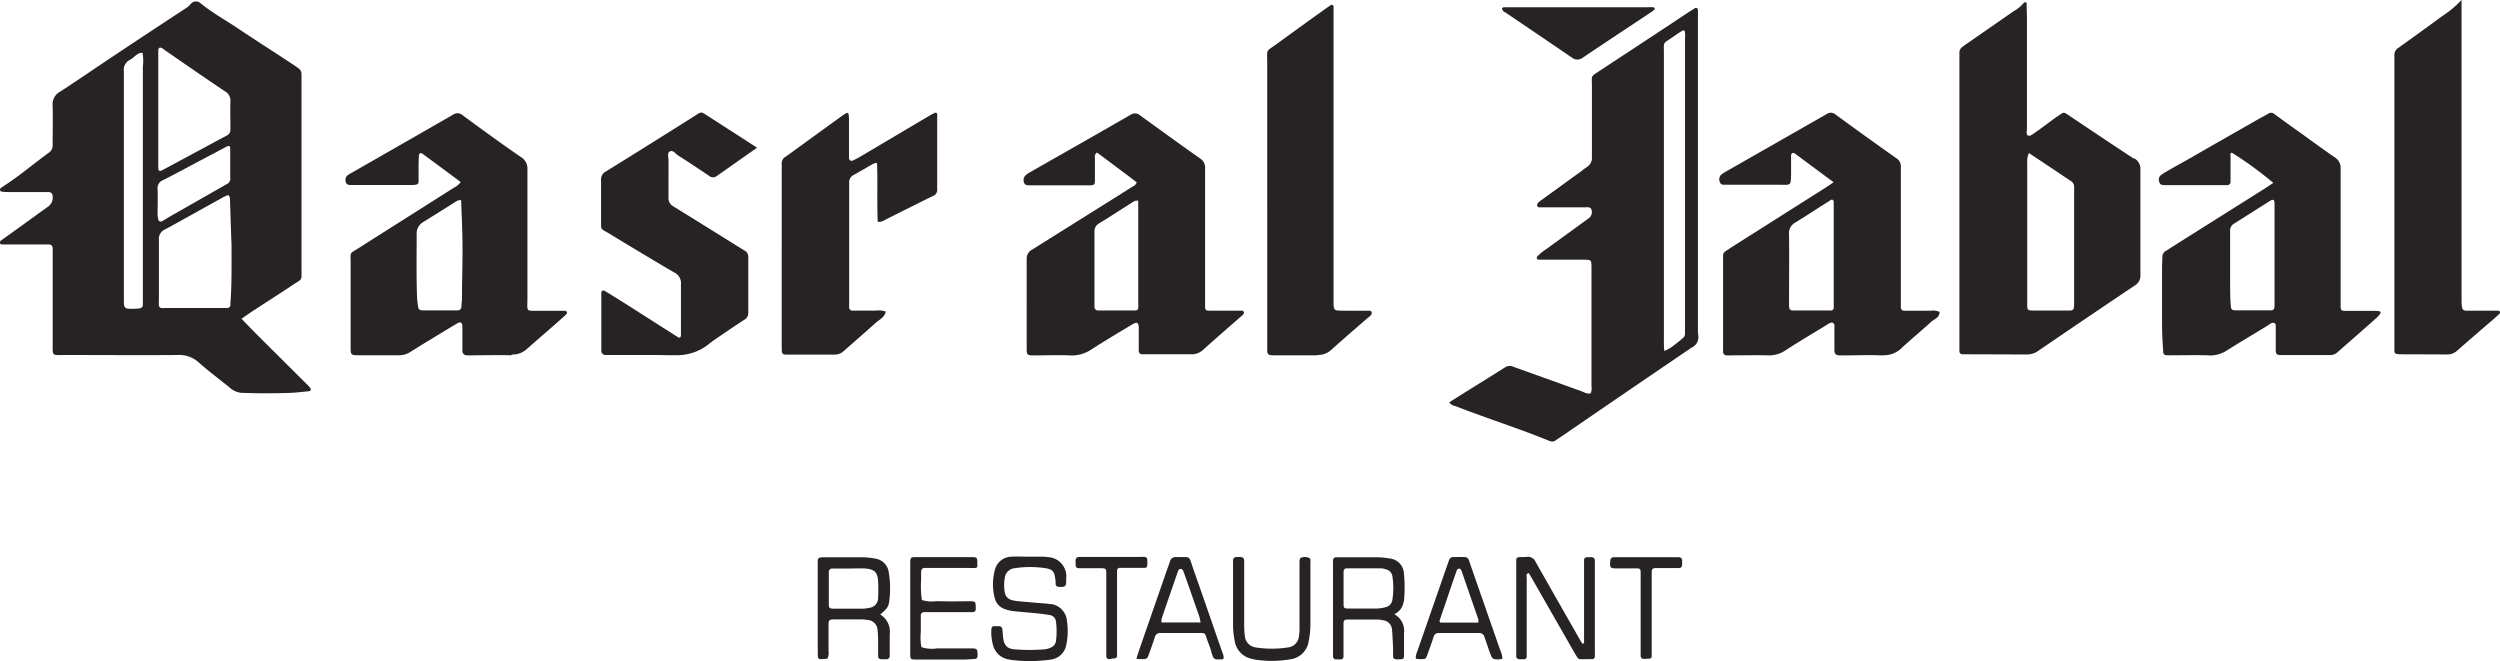<svg xmlns="http://www.w3.org/2000/svg" width="115.105" height="30.434" viewBox="0 0 115.105 30.434">
  <g id="Icons_Partners_Quasral" transform="translate(-5.205 -47.836)">
    <path id="Union_105" data-name="Union 105" d="M46.506,30.371a.9.9,0,0,1-.8-.729,2.1,2.1,0,0,1-.058-.691.118.118,0,0,1,.115-.121H46a.153.153,0,0,1,.151.148c.014.121.019.249.033.37.044.359.175.515.521.548a8.671,8.671,0,0,0,1.392,0,.866.866,0,0,0,.274-.077.373.373,0,0,0,.249-.312,3.47,3.47,0,0,0,0-.88.34.34,0,0,0-.3-.312c-.2-.033-.4-.058-.6-.079-.356-.033-.71-.058-1.066-.1a1.617,1.617,0,0,1-.359-.082.713.713,0,0,1-.493-.51,2.5,2.5,0,0,1,0-1.285.8.8,0,0,1,.773-.628c.26-.016.526,0,.789,0h.6a1.644,1.644,0,0,1,.274.019.885.885,0,0,1,.852.978v.093c0,.274-.038.315-.326.3-.088,0-.148-.033-.162-.126v-.143c-.063-.488-.121-.548-.589-.608a4.637,4.637,0,0,0-1.3.019.5.5,0,0,0-.452.458,1.831,1.831,0,0,0,0,.647.436.436,0,0,0,.364.37,1.732,1.732,0,0,0,.274.044c.419.038.822.074,1.25.107a1.116,1.116,0,0,1,.23.036v-.016a.852.852,0,0,1,.745.778,3.053,3.053,0,0,1-.03,1.1.822.822,0,0,1-.724.682,7.007,7.007,0,0,1-.97.069,6.654,6.654,0,0,1-.9-.063Zm11.206-.025a.992.992,0,0,1-.866-.85,3.719,3.719,0,0,1-.074-.691V25.824a.156.156,0,0,1,.164-.178h.143c.151,0,.2.047.206.189v2.842a4.112,4.112,0,0,0,.03.6.576.576,0,0,0,.5.532,4.823,4.823,0,0,0,1.485,0,.567.567,0,0,0,.507-.526,2.466,2.466,0,0,0,.025-.419V25.89c0-.079,0-.162.069-.211a.5.5,0,0,1,.389.014h0a.126.126,0,0,1,.044.079,1.14,1.14,0,0,1,0,.184c0,.929,0,1.864,0,2.793a3.886,3.886,0,0,1-.082.784.976.976,0,0,1-.841.822,5.013,5.013,0,0,1-1.713,0Zm-13.232.019H42.11c-.162,0-.195-.036-.2-.184V25.9c0-.219.027-.249.238-.249h2.6c.233,0,.252.03.252.274v.137a.088.088,0,0,1-.088.088,2.608,2.608,0,0,1-.274,0h-2.05c-.107,0-.175.038-.178.206v.351a4.223,4.223,0,0,0,.036.918,1.436,1.436,0,0,0,.625.058q.137-.007.274,0c.447.014.9,0,1.346,0,.211,0,.233.036.233.249a.626.626,0,0,1,0,.134.132.132,0,0,1-.121.118H42.565a.156.156,0,0,0-.17.175c0,.247,0,.5,0,.745a2.467,2.467,0,0,0,.03.691,1.551,1.551,0,0,0,.729.058h1.581c.252,0,.274.038.274.307,0,.148-.033.178-.195.184Zm-6.83-.4V25.792a.132.132,0,0,1,.115-.121A1.346,1.346,0,0,1,38,25.657h1.674a3.415,3.415,0,0,1,.6.058.737.737,0,0,1,.647.636,4.385,4.385,0,0,1,.025,1.294c-.033.3-.1.375-.419.647a.924.924,0,0,1,.438.91v.978c0,.107-.049.175-.164.175h-.143c-.195,0-.227-.025-.227-.206v-.7a4.158,4.158,0,0,0-.025-.419.491.491,0,0,0-.471-.488,1.882,1.882,0,0,0-.274-.025H38.448c-.274,0-.3.025-.3.274V29.96a.611.611,0,0,1-.049.359.217.217,0,0,1-.044.014c-.1,0-.17.016-.225.016-.195.008-.178-.077-.178-.381Zm.51-3.634v1.488c0,.17.038.206.23.206h1.3a1.37,1.37,0,0,0,.321-.038.455.455,0,0,0,.419-.482h0a7.233,7.233,0,0,0,0-.745c-.019-.4-.167-.548-.57-.584-.274-.014-.526,0-.789,0H38.33a.153.153,0,0,0-.17.156Zm26.1,4.018a.115.115,0,0,1-.118-.115c0-.219,0-.438-.014-.652s-.016-.406-.038-.6a.46.46,0,0,0-.422-.425,1.323,1.323,0,0,0-.23-.033H62.047c-.151,0-.189.044-.189.2v1.488a.129.129,0,0,1-.143.148h-.189a.134.134,0,0,1-.151-.137V26.079a2.606,2.606,0,0,1,0-.274.143.143,0,0,1,.145-.148h1.814a3.593,3.593,0,0,1,.647.058.721.721,0,0,1,.658.68,6.533,6.533,0,0,1,0,1.3h-.014a.721.721,0,0,1-.433.584.866.866,0,0,1,.452.869c0,.343,0,.682,0,1.022,0,.159-.03.184-.2.184a1,1,0,0,1-.181,0Zm-2.4-4.042v1.485c0,.2.025.225.208.225H63.42a1.573,1.573,0,0,0,.364-.058.4.4,0,0,0,.326-.351h0a3.593,3.593,0,0,0,0-1.066.381.381,0,0,0-.293-.326.726.726,0,0,0-.225-.049H62.012a.134.134,0,0,0-.148.14Zm10.9,4.045a.184.184,0,0,1-.148-.1c-.058-.093-.112-.189-.164-.274l-1.825-3.19-.23-.4c-.159.027-.1.145-.1.222v3.629a.121.121,0,0,1-.121.115h-.184c-.107,0-.178-.038-.178-.156V25.772a.123.123,0,0,1,.121-.118c.121-.014.247,0,.37-.014a.384.384,0,0,1,.406.238c.622,1.1,1.255,2.209,1.886,3.313.082.148.17.3.258.441l.082-.014V25.778a.129.129,0,0,1,.121-.121,1.856,1.856,0,0,1,.233,0h0a.14.14,0,0,1,.143.151c0,.077,0,.156,0,.233v3.911a2.6,2.6,0,0,1,0,.274.118.118,0,0,1-.11.121Zm-16.992-.37c-.047-.148-.1-.293-.156-.438-.164-.43-.049-.4-.534-.4H53.442a.247.247,0,0,0-.274.2c-.079.247-.17.5-.258.745s-.093.258-.356.258a1.208,1.208,0,0,1-.233-.019c.088-.274.156-.485.233-.7q.6-1.729,1.2-3.459c.038-.1.077-.206.107-.307a.274.274,0,0,1,.307-.214h.255c.406,0,.326,0,.518.548h0c.447,1.263.885,2.538,1.326,3.809a.693.693,0,0,1,.074.312c-.025.014-.047.044-.074.044h-.214c-.167-.011-.189-.052-.293-.375Zm-1.5-3.744a.356.356,0,0,0-.038.082c-.247.715-.5,1.436-.74,2.149a.633.633,0,0,0-.014.189h1.8a2.311,2.311,0,0,0-.058-.274c-.23-.658-.458-1.313-.691-1.97-.025-.058-.038-.115-.069-.17a.153.153,0,0,0-.074-.049h-.022A.1.1,0,0,0,54.264,26.241Zm-3.187,4.111a.132.132,0,0,1-.145-.134V26.4c0-.214-.025-.238-.247-.238h-.978c-.151,0-.184-.038-.189-.195v-.143a.159.159,0,0,1,.167-.181h2.741a2.608,2.608,0,0,1,.274,0,.121.121,0,0,1,.118.121,1.889,1.889,0,0,1,0,.274h0a.112.112,0,0,1-.126.107H51.576a.129.129,0,0,0-.145.134v3.856c0,.156-.036.181-.2.184ZM68.6,30.061c-.088-.249-.17-.5-.258-.745a.227.227,0,0,0-.238-.17H66.246a.225.225,0,0,0-.238.17c-.088.274-.178.523-.274.787s-.088.244-.37.244a1.658,1.658,0,0,1-.178-.019.691.691,0,0,1,.063-.321l1.387-3.99c.025-.074.052-.148.079-.219a.206.206,0,0,1,.208-.151h.184c.548,0,.458-.033.619.425h0Q68.4,28,69.071,29.93a.9.9,0,0,1,.1.4.891.891,0,0,1-.14.03h-.09c-.23-.011-.241-.038-.337-.3Zm-1.439-3.872a.11.11,0,0,0-.093.088c-.274.773-.529,1.543-.792,2.316,0,.016.025.044.038.074h1.751a.548.548,0,0,0,0-.151l-.759-2.192a.356.356,0,0,0-.038-.082c-.019-.03-.041-.066-.082-.066Zm8.526,4.149a.137.137,0,0,1-.148-.143c0-.184,0-.37,0-.548V26.359c0-.162-.033-.189-.195-.189h-.929c-.274,0-.307-.044-.274-.332a.163.163,0,0,1,.164-.184h3a.143.143,0,0,1,.143.151v.175c0,.112-.044.175-.162.175H76.5c-.5,0-.452-.038-.452.441v3.615a.112.112,0,0,1-.115.115ZM71.352,20.308c-1.42-.584-2.883-1.041-4.314-1.6-.1-.036-.219-.038-.307-.189.866-.548,1.721-1.069,2.571-1.609a.4.4,0,0,1,.389-.019l3.064,1.1c.156.052.3.162.482.121a.573.573,0,0,0,.038-.321V12.333a1.645,1.645,0,0,0-.016-.274.134.134,0,0,0-.093-.088,2.6,2.6,0,0,0-.326-.014h-2a.088.088,0,0,1-.066-.143,2.074,2.074,0,0,1,.395-.326l1.844-1.34a2.167,2.167,0,0,0,.184-.14.354.354,0,0,0,.066-.384c-.058-.1-.162-.079-.249-.079h-2.14a.09.09,0,0,1-.1-.079.189.189,0,0,1,.036-.126,1.669,1.669,0,0,1,.219-.17L72.84,7.857a2.161,2.161,0,0,1,.222-.164.5.5,0,0,0,.233-.469c0-1.1,0-2.176,0-3.259,0-.51-.077-.419.364-.71,1.37-.9,2.741-1.8,4.111-2.71.093-.058.186-.118.274-.17a.09.09,0,0,1,.132.074q0,.181,0,.37V15.344h.014a.722.722,0,0,0,0,.093.523.523,0,0,1-.3.565Q74.857,18.06,71.8,20.16a1.625,1.625,0,0,0-.156.1.274.274,0,0,1-.181.071.318.318,0,0,1-.11-.027ZM77.477,1.4c-.156.1-.31.2-.46.307-.469.329-.408.17-.408.778v13.2a4.176,4.176,0,0,0,.019.474,1.721,1.721,0,0,0,.46-.274c.134-.1.274-.214.4-.321a.258.258,0,0,0,.093-.206V1.74a.94.94,0,0,0-.019-.334H77.49ZM11.16,18.088a.877.877,0,0,1-.548-.214c-.491-.4-1.006-.778-1.477-1.2a1.337,1.337,0,0,0-.967-.329c-1.721.014-3.445,0-5.166,0-.633,0-.576.082-.576-.565V11.45c0-.126-.052-.195-.2-.195H.088A.082.082,0,0,1,0,11.162a.115.115,0,0,1,.033-.079c.225-.164.452-.321.682-.488.493-.354.978-.71,1.472-1.063a.515.515,0,0,0,.236-.515.181.181,0,0,0-.181-.175H.324A1.644,1.644,0,0,1,.05,8.816.124.124,0,0,1,0,8.751a.1.1,0,0,1,.025-.082c.058-.049.129-.088.189-.132.721-.469,1.37-1.028,2.058-1.524a.4.4,0,0,0,.151-.364c0-.589.019-1.178,0-1.768a.671.671,0,0,1,.364-.674c.628-.406,1.241-.822,1.858-1.241Q6.625,1.644,8.6.351A1.014,1.014,0,0,0,8.8.159.312.312,0,0,1,9.215.134c.573.471,1.225.822,1.844,1.244.822.548,1.644,1.069,2.453,1.606.077.049.148.1.227.156a.332.332,0,0,1,.143.274V12.4c0,.548.049.419-.375.7-.565.384-1.143.745-1.713,1.118-.211.134-.408.274-.674.458.241.247.441.46.647.666.778.778,1.562,1.554,2.34,2.329h0a1.71,1.71,0,0,1,.189.206.088.088,0,0,1-.058.134c-.307.03-.614.069-.924.079s-.622.016-.935.016C11.963,18.112,11.563,18.1,11.16,18.088ZM5.978,2.757a.507.507,0,0,0-.274.529q0,5.254,0,10.507c0,.406.019.425.414.425a2.233,2.233,0,0,0,.326-.025.159.159,0,0,0,.134-.156c0-.121,0-.247,0-.37V3.072a2.132,2.132,0,0,0-.016-.641H6.548C6.3,2.431,6.175,2.661,5.978,2.757ZM10.44,9.006a1.077,1.077,0,0,0-.208.1c-.882.488-1.757.981-2.642,1.463a.463.463,0,0,0-.274.466c0,.935,0,1.864,0,2.793a1.875,1.875,0,0,0,0,.233.132.132,0,0,0,.115.121,1.436,1.436,0,0,0,.186,0h2.842a.145.145,0,0,0,.151-.145,1.818,1.818,0,0,1,.014-.274h0c.044-.729.038-1.455.036-2.5-.019-.46-.044-1.236-.069-2.009a.617.617,0,0,0-.019-.186.082.082,0,0,0-.085-.077A.178.178,0,0,0,10.44,9Zm-.126-2.192-.984.521c-.6.315-1.195.641-1.8.948a.4.4,0,0,0-.274.428c.014.384,0,.77,0,1.159h0a1.1,1.1,0,0,0,.03.227.112.112,0,0,0,.17.088c.1-.052.189-.107.274-.162l2.5-1.425c.069-.038.132-.082.2-.115a.274.274,0,0,0,.17-.3V6.838a.436.436,0,0,0-.03-.115h-.049a.469.469,0,0,0-.2.093ZM7.288,2.329V2.7h0V7.715c0,.162.052.189.2.112.981-.523,1.96-1.055,2.943-1.581a.291.291,0,0,0,.178-.274c0-.433-.014-.866,0-1.3a.477.477,0,0,0-.238-.458c-.935-.628-1.864-1.269-2.8-1.918a.661.661,0,0,0-.11-.079.175.175,0,0,0-.082-.025C7.326,2.192,7.291,2.236,7.288,2.329ZM86.633,16.364c-.576-.03-1.148,0-1.721,0h-.233c-.156-.014-.219-.077-.219-.244V14.985a.129.129,0,0,0-.195-.115,2.132,2.132,0,0,0-.274.162c-.6.364-1.195.715-1.784,1.1a1.37,1.37,0,0,1-.822.23c-.548-.016-1.113,0-1.672,0a1.861,1.861,0,0,1-.233,0,.164.164,0,0,1-.145-.156,2.61,2.61,0,0,1,0-.274V11.765a.225.225,0,0,1,.107-.195l.312-.206,4.325-2.741c.1-.063.2-.134.343-.233L82.654,7.079c-.1-.074-.189-.033-.189.088V8c-.014.565,0,.507-.51.507H79.4c-.074,0-.156,0-.2-.093a.315.315,0,0,1,.025-.351,1.225,1.225,0,0,1,.227-.156Q81.775,6.581,84.1,5.254a.332.332,0,0,1,.419.025q1.392,1.017,2.8,2.012a.425.425,0,0,1,.2.384v6.432c0,.156.044.2.189.2H88.88a.732.732,0,0,1,.422.055c0,.274-.252.329-.4.466-.433.4-.891.773-1.324,1.173a1.162,1.162,0,0,1-.839.356ZM84.254,9.238c-.548.337-1.069.688-1.609,1.017a.548.548,0,0,0-.274.529c.014,1.036,0,2.077,0,3.113v.184c.016.181.044.214.23.214h1.622a.491.491,0,0,0,.093,0,.123.123,0,0,0,.112-.126v-.326h0V9.318c0-.082-.033-.126-.088-.126a.186.186,0,0,0-.088.038ZM49.268,16.364c-.548-.025-1.113,0-1.672,0-.3,0-.326-.03-.326-.315V11.943a.463.463,0,0,1,.247-.447L51.452,9.03c.238-.151.474-.3.71-.447a.31.31,0,0,0,.175-.189c-.6-.458-1.217-.913-1.825-1.37a.208.208,0,0,0-.1.225V8.318c0,.175-.044.214-.225.214H47.4c-.1,0-.189,0-.244-.1a.323.323,0,0,1,.049-.345.852.852,0,0,1,.184-.137c1.562-.891,3.127-1.776,4.684-2.675a.343.343,0,0,1,.419.038c.915.66,1.833,1.329,2.76,1.981a.493.493,0,0,1,.233.46v6.364c0,.151.038.186.2.186h1.463c.044,0,.093,0,.118.052s-.014.112-.058.156-.074.063-.107.093c-.576.5-1.148,1-1.713,1.507a.776.776,0,0,1-.548.2H52.606a.157.157,0,0,1-.175-.17V15.123c0-.291-.074-.326-.337-.164-.614.37-1.228.734-1.825,1.118a1.644,1.644,0,0,1-.937.291Zm2.924-7.082c-.523.329-1.041.671-1.57.992a.419.419,0,0,0-.23.408v3.445a.162.162,0,0,0,.181.167h1.716a.123.123,0,0,0,.118-.121h0a1.845,1.845,0,0,0,0-.233v-4.7a.3.3,0,0,0-.079,0,.219.219,0,0,0-.134.044ZM30.111,16.345H27.867a.189.189,0,0,1-.181-.178V13.508c0-.132.069-.164.181-.1.343.208.685.422,1.025.636.669.425,1.332.852,2,1.274.1.069.208.132.315.2s.143,0,.145-.1V13.094a.548.548,0,0,0-.307-.548c-.992-.578-1.976-1.173-2.952-1.765-.491-.3-.411-.137-.419-.759V8.3a.411.411,0,0,1,.227-.408q1.7-1.052,3.39-2.116l.866-.548a.219.219,0,0,1,.26,0L34.858,6.8,32.986,8.115a.274.274,0,0,1-.337-.019q-.715-.482-1.436-.945c-.121-.079-.238-.274-.395-.164-.1.074-.038.258-.038.392V9.1a.417.417,0,0,0,.233.408c.973.6,1.946,1.206,2.919,1.814l.356.219a.318.318,0,0,1,.164.307v2.56a.34.34,0,0,1-.17.307c-.428.274-.852.57-1.277.855-.126.088-.252.175-.373.274a2.319,2.319,0,0,1-1.417.51h-.151C30.758,16.359,30.421,16.345,30.111,16.345Zm-6.577.014c-.589-.019-1.178,0-1.765,0a2.654,2.654,0,0,1-.274,0,.2.2,0,0,1-.206-.208V15.068c0-.249-.088-.274-.291-.148-.521.312-1.036.628-1.554.94L18.9,16.2a.956.956,0,0,1-.482.156h-2c-.244,0-.274-.052-.274-.315v-3.9c0-.57-.082-.433.395-.734q1.291-.822,2.593-1.644L20.9,8.641a.8.8,0,0,0,.312-.26c-.592-.441-1.167-.866-1.74-1.288-.1-.079-.184-.044-.184.082-.016.219-.016.433-.016.652v.51c0,.17-.085.159-.238.181h-2.9c-.1,0-.189-.03-.214-.134a.293.293,0,0,1,.069-.3,1.222,1.222,0,0,1,.184-.118q2.34-1.337,4.678-2.68a.354.354,0,0,1,.458.027c.885.652,1.776,1.3,2.675,1.918a.614.614,0,0,1,.3.57v5.909c0,.606-.079.6.359.6h1.381c.063,0,.107.093.069.134a1.19,1.19,0,0,1-.132.132c-.548.493-1.124.978-1.68,1.474a.992.992,0,0,1-.713.274ZM21.067,9.233q-.789.5-1.576.987a.606.606,0,0,0-.307.57c0,.932-.016,1.864.014,2.793a2.844,2.844,0,0,0,.03.37c.038.337.044.337.359.337h1.488a.167.167,0,0,0,.17-.175c0-.121.025-.249.025-.37,0-.773.03-1.551.025-2.324h0c0-.726-.038-1.455-.063-2.209a1.061,1.061,0,0,0-.153.019Zm39.552,7.126h-2c-.23,0-.274-.049-.274-.274V2.861c0-.614-.082-.463.419-.822C59.49,1.51,60.217.984,60.959.452l.307-.214A.085.085,0,0,1,61.4.3V13.78c0,.576-.016.51.548.526h1.083c.044,0,.093,0,.115.058a.143.143,0,0,1-.044.164,1.5,1.5,0,0,1-.143.121c-.548.477-1.1.951-1.644,1.439a.907.907,0,0,1-.641.258Zm41.018,0c-.592-.016-1.181,0-1.77,0-.238,0-.274-.025-.274-.274-.03-.4-.049-.8-.049-1.206V12.272c0-.143.016-.274.016-.419a.321.321,0,0,1,.17-.307c.1-.058.184-.118.274-.175l4.207-2.65.458-.3a16.742,16.742,0,0,0-1.918-1.395c-.093.049-.052.137-.052.206V8.348a.153.153,0,0,1-.17.175H99.645c-.093,0-.184-.014-.219-.126a.274.274,0,0,1,.038-.307,1.406,1.406,0,0,1,.274-.184c.359-.211.724-.414,1.1-.622,1.044-.606,2.1-1.2,3.146-1.8.151-.082.3-.162.447-.247a.233.233,0,0,1,.3.025q.641.469,1.285.924c.491.356.978.715,1.477,1.055a.576.576,0,0,1,.274.548v6.287c0,.214.03.238.247.238h1.31a1.113,1.113,0,0,1,.227.016.069.069,0,0,1,.044.107,1.231,1.231,0,0,1-.184.206c-.589.526-1.187,1.047-1.781,1.568a.474.474,0,0,1-.337.137h-2.28c-.181,0-.225-.044-.233-.214V15.013c0-.156-.112-.181-.233-.118-.069.038-.126.088-.195.129-.608.37-1.222.734-1.825,1.113a1.436,1.436,0,0,1-.781.23Zm2.864-7.1L102.857,10.3a.362.362,0,0,0-.178.345q0,1.139,0,2.275c0,.362,0,.715.025,1.069.016.274.03.3.293.3h1.532c.148,0,.184-.044.195-.2v-4.7c0-.129-.019-.189-.077-.189a.274.274,0,0,0-.134.055ZM36.25,16.326H36.2c-.17,0-.2-.044-.208-.23v-.233h0V7.569a.351.351,0,0,1,.175-.351c.238-.167.477-.343.715-.515.614-.447,1.225-.891,1.844-1.337a2.149,2.149,0,0,1,.244-.159.066.066,0,0,1,.1.049,1.807,1.807,0,0,1,.019.326V7.26c0,.107.079.175.181.129a4.15,4.15,0,0,0,.37-.195c1.055-.622,2.107-1.25,3.163-1.872a2.116,2.116,0,0,1,.247-.129.077.077,0,0,1,.1.058,1.14,1.14,0,0,1,0,.184V8.7a.3.3,0,0,1-.2.326c-.433.211-.861.428-1.291.641l-.94.471a.493.493,0,0,1-.307.077c-.038-.9,0-1.8-.03-2.71a.548.548,0,0,0-.156.025c-.31.175-.619.359-.929.529a.381.381,0,0,0-.2.378V14.13a.149.149,0,0,0,.17.17h1.055a1,1,0,0,1,.46.044c-.049.274-.3.37-.471.526-.482.438-.978.861-1.463,1.294a.6.6,0,0,1-.419.162Zm74.289-.014a.718.718,0,0,1-.184-.016.121.121,0,0,1-.112-.126c0-.107,0-.219,0-.326V2.584a.392.392,0,0,1,.2-.392q1-.715,1.992-1.444a4.886,4.886,0,0,0,.9-.748V13.645c0,.677,0,.669.419.658h1.25c.044,0,.1.019.1.074a.1.1,0,0,1-.033.079c-.145.134-.3.274-.452.4-.5.428-.987.852-1.477,1.28a.66.66,0,0,1-.458.184Zm-20.036,0H90.36a.137.137,0,0,1-.145-.145c0-.143,0-.274,0-.419V2.436a.318.318,0,0,1,.137-.274c.074-.058.145-.112.225-.164L92.714.515A1.614,1.614,0,0,0,93.18.132c0-.019.049-.025.079-.025a.051.051,0,0,1,.052.058c0,.233.014.463.014.7V5.936c0,.1-.052.244.044.3s.227-.063.321-.126c.307-.208.6-.438.9-.655.112-.085.227-.156.345-.233a.145.145,0,0,1,.175,0c.063.038.132.082.195.126.978.652,1.957,1.313,2.943,1.957V7.282a.548.548,0,0,1,.3.521v4.843a.521.521,0,0,1-.26.5q-2.223,1.491-4.432,3a.882.882,0,0,1-.515.175Zm2.834-8.789v6.5c0,.249.03.274.274.274h1.442c.444,0,.444.052.444-.463V8.627a.323.323,0,0,0-.17-.307c-.3-.195-.589-.395-.885-.592l-1.028-.682a.915.915,0,0,0-.074.474ZM6.578,8.274ZM72.412,2.68C71.382,1.97,70.34,1.272,69.3.565h0c-.033-.016-.06-.016-.082-.055S69.154.441,69.154.4s.058-.066.1-.066h6.6a2.609,2.609,0,0,1,.274,0c.025,0,.044.036.058.058s0,.03,0,.038a1.346,1.346,0,0,1-.143.115c-1.061.707-2.116,1.4-3.171,2.113a.441.441,0,0,1-.236.085.389.389,0,0,1-.225-.066Z" transform="translate(5.205 47.836)" fill="#272223"/>
  </g>
</svg>
